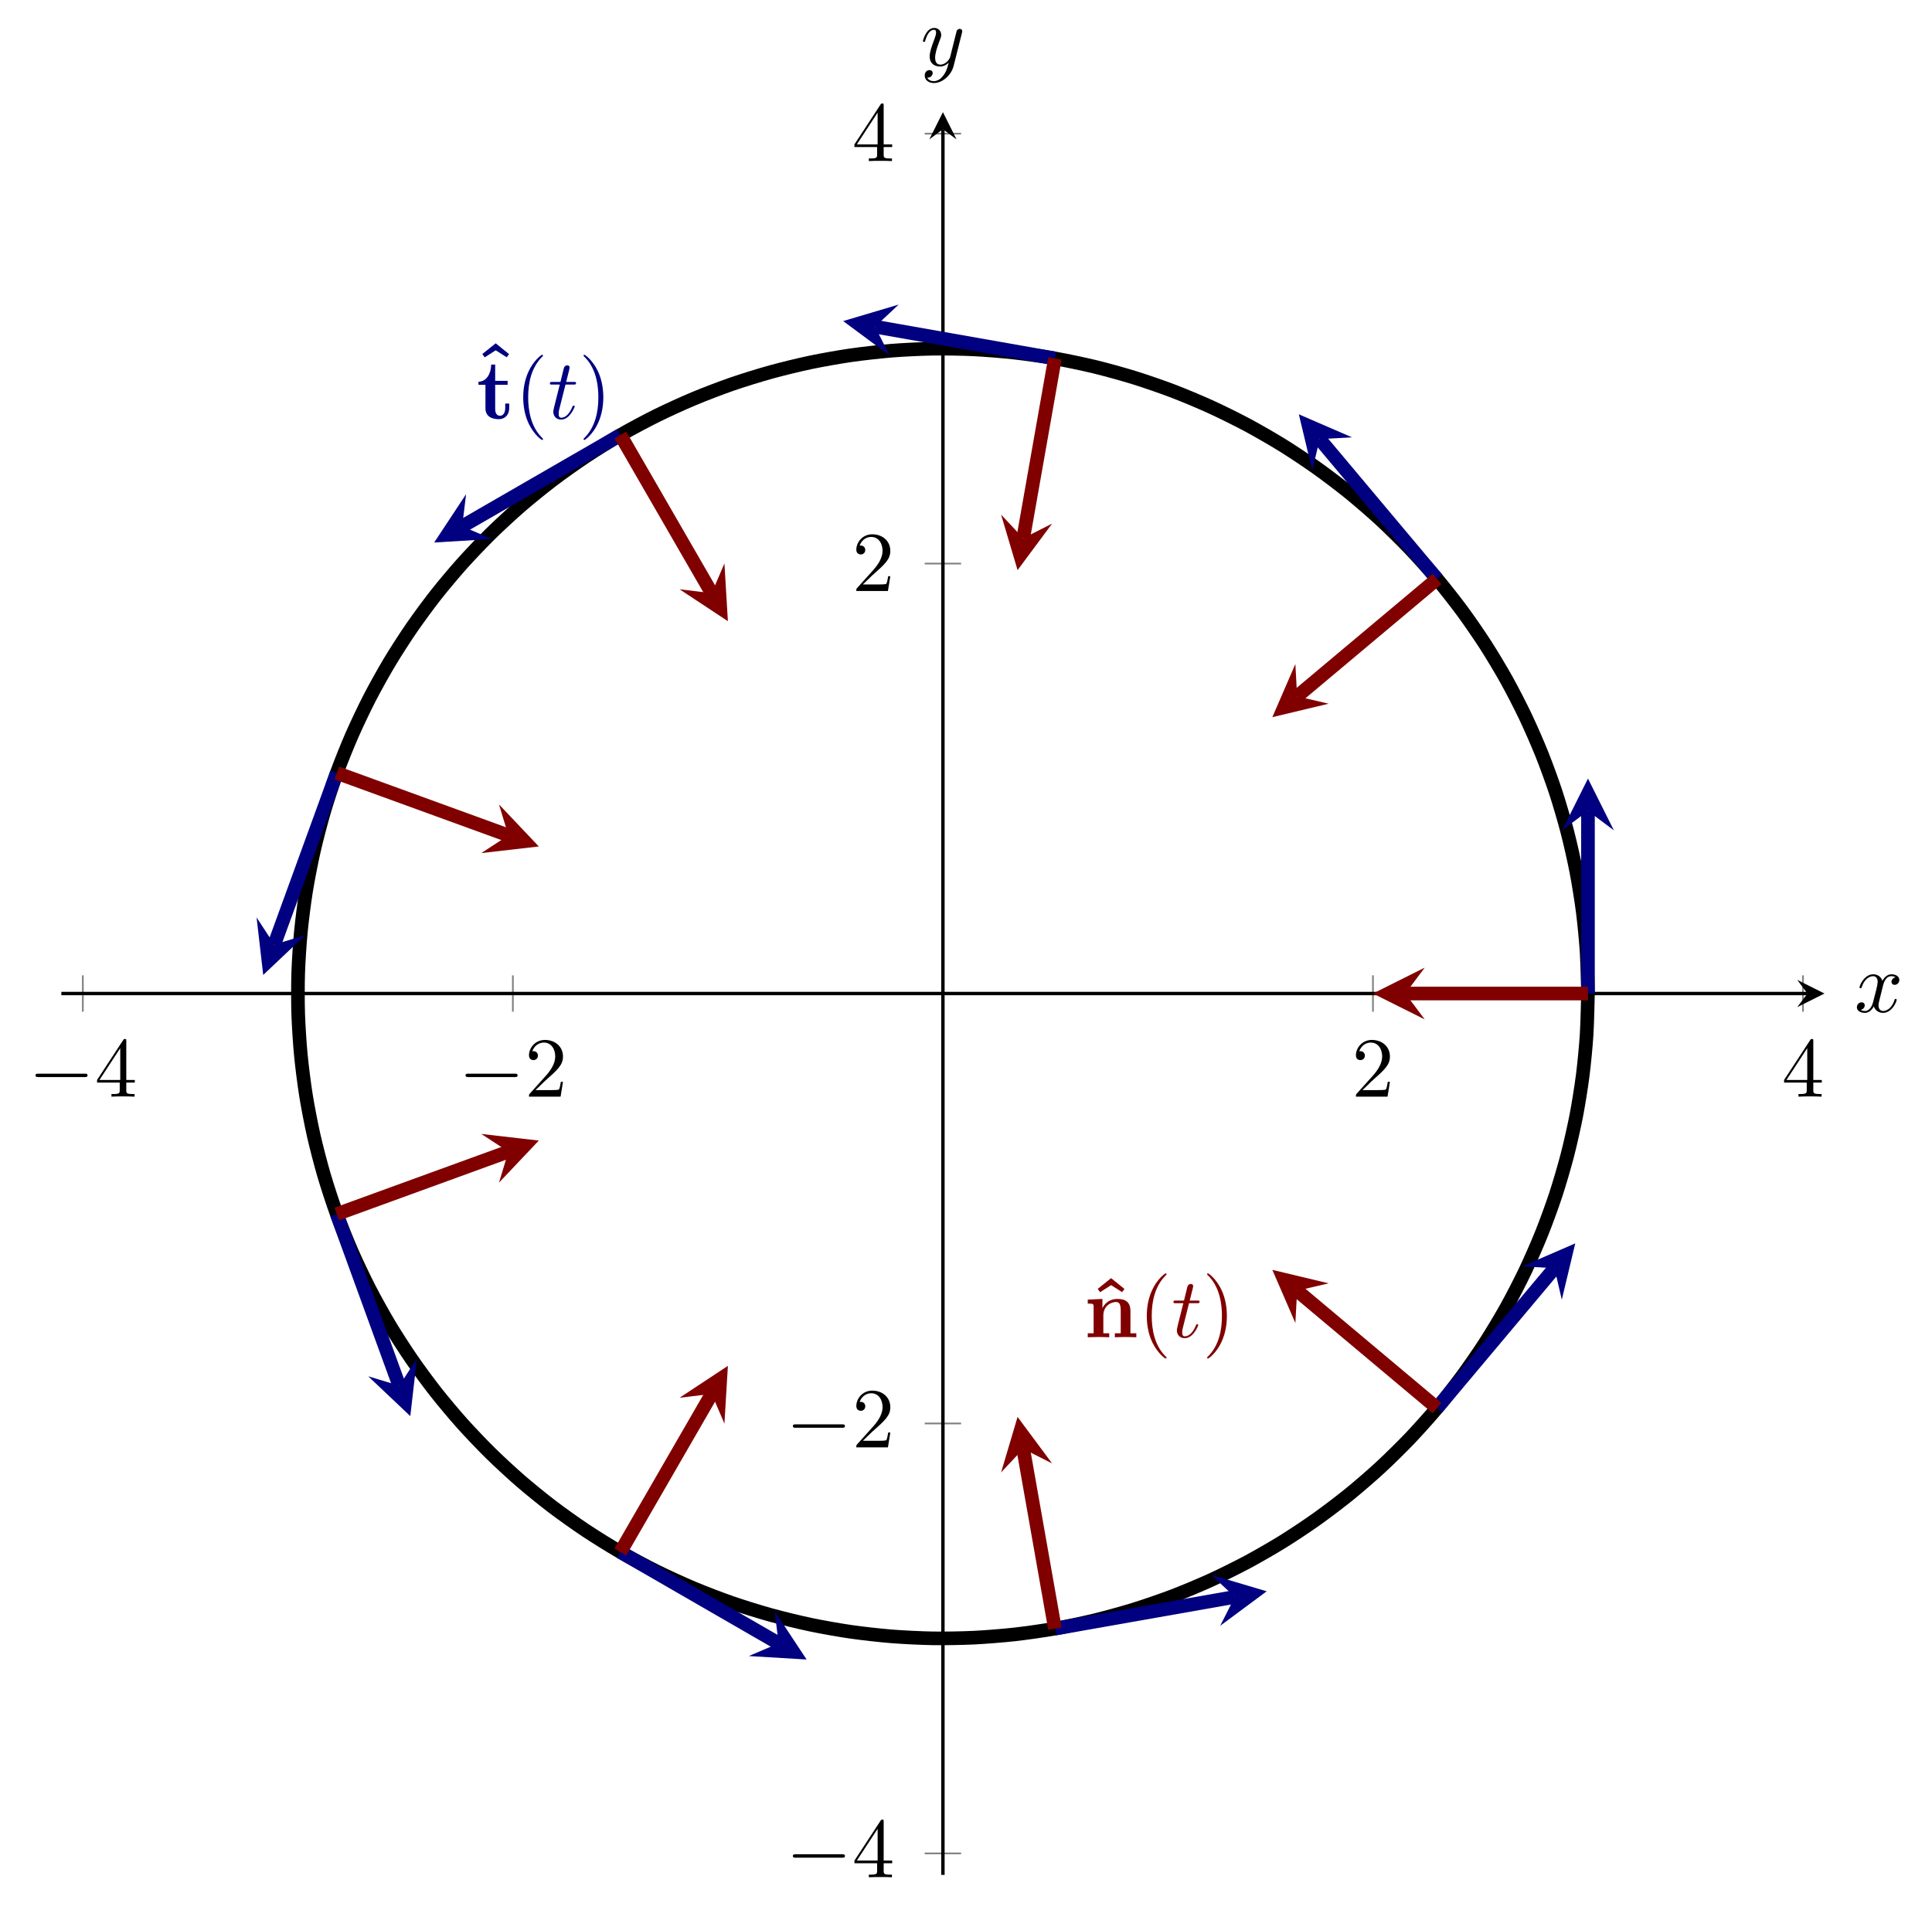 <?xml version='1.0' encoding='UTF-8'?>
<!-- This file was generated by dvisvgm 3.2.2 -->
<svg version='1.1' xmlns='http://www.w3.org/2000/svg' xmlns:xlink='http://www.w3.org/1999/xlink' width='316.261pt' height='313.189pt' viewBox='16.816 76.712 316.261 313.189'>
<defs>
<path id='g3-116' d='M2.052-3.985H2.989C3.188-3.985 3.288-3.985 3.288-4.184C3.288-4.294 3.188-4.294 3.009-4.294H2.132C2.491-5.709 2.54-5.908 2.54-5.968C2.54-6.137 2.421-6.237 2.252-6.237C2.222-6.237 1.943-6.227 1.853-5.878L1.465-4.294H.528C.329-4.294 .229-4.294 .229-4.105C.229-3.985 .309-3.985 .508-3.985H1.385C.667-1.156 .628-.986 .628-.807C.628-.269 1.006 .11 1.544 .11C2.56 .11 3.128-1.345 3.128-1.425C3.128-1.524 3.049-1.524 3.009-1.524C2.919-1.524 2.909-1.494 2.859-1.385C2.431-.349 1.903-.11 1.564-.11C1.355-.11 1.255-.239 1.255-.568C1.255-.807 1.275-.877 1.315-1.046L2.052-3.985Z'/>
<path id='g3-120' d='M3.328-3.009C3.387-3.268 3.616-4.184 4.314-4.184C4.364-4.184 4.603-4.184 4.812-4.055C4.533-4.005 4.334-3.756 4.334-3.517C4.334-3.357 4.443-3.168 4.712-3.168C4.932-3.168 5.25-3.347 5.25-3.746C5.25-4.264 4.663-4.403 4.324-4.403C3.746-4.403 3.397-3.875 3.278-3.646C3.029-4.304 2.491-4.403 2.202-4.403C1.166-4.403 .598-3.118 .598-2.869C.598-2.77 .697-2.77 .717-2.77C.797-2.77 .827-2.79 .847-2.879C1.186-3.935 1.843-4.184 2.182-4.184C2.371-4.184 2.72-4.095 2.72-3.517C2.72-3.208 2.55-2.54 2.182-1.146C2.022-.528 1.674-.11 1.235-.11C1.176-.11 .946-.11 .737-.239C.986-.289 1.205-.498 1.205-.777C1.205-1.046 .986-1.126 .837-1.126C.538-1.126 .289-.867 .289-.548C.289-.09 .787 .11 1.225 .11C1.883 .11 2.242-.588 2.271-.648C2.391-.279 2.75 .11 3.347 .11C4.374 .11 4.941-1.176 4.941-1.425C4.941-1.524 4.852-1.524 4.822-1.524C4.732-1.524 4.712-1.484 4.692-1.415C4.364-.349 3.686-.11 3.367-.11C2.979-.11 2.819-.428 2.819-.767C2.819-.986 2.879-1.205 2.989-1.644L3.328-3.009Z'/>
<path id='g3-121' d='M4.842-3.796C4.882-3.935 4.882-3.955 4.882-4.025C4.882-4.204 4.742-4.294 4.593-4.294C4.493-4.294 4.334-4.234 4.244-4.085C4.224-4.035 4.144-3.726 4.105-3.547C4.035-3.288 3.965-3.019 3.905-2.75L3.457-.956C3.417-.807 2.989-.11 2.331-.11C1.823-.11 1.714-.548 1.714-.917C1.714-1.375 1.883-1.993 2.222-2.869C2.381-3.278 2.421-3.387 2.421-3.587C2.421-4.035 2.102-4.403 1.604-4.403C.658-4.403 .289-2.959 .289-2.869C.289-2.77 .389-2.77 .408-2.77C.508-2.77 .518-2.79 .568-2.949C.837-3.885 1.235-4.184 1.574-4.184C1.654-4.184 1.823-4.184 1.823-3.866C1.823-3.616 1.724-3.357 1.654-3.168C1.255-2.112 1.076-1.544 1.076-1.076C1.076-.189 1.704 .11 2.291 .11C2.68 .11 3.019-.06 3.298-.339C3.168 .179 3.049 .667 2.65 1.196C2.391 1.534 2.012 1.823 1.554 1.823C1.415 1.823 .966 1.793 .797 1.405C.956 1.405 1.086 1.405 1.225 1.285C1.325 1.196 1.425 1.066 1.425 .877C1.425 .568 1.156 .528 1.056 .528C.827 .528 .498 .687 .498 1.176C.498 1.674 .936 2.042 1.554 2.042C2.58 2.042 3.606 1.136 3.885 .01L4.842-3.796Z'/>
<path id='g1-94' d='M2.859-6.914L1.295-5.659L1.574-5.27L2.859-6.097L4.144-5.28L4.423-5.649L2.859-6.914Z'/>
<path id='g1-110' d='M1.136-3.547V-.468H.448V0C.727-.01 1.325-.03 1.704-.03C2.092-.03 2.68-.01 2.959 0V-.468H2.271V-2.55C2.271-3.636 3.128-4.125 3.756-4.125C4.095-4.125 4.304-3.915 4.304-3.158V-.468H3.616V0C3.895-.01 4.493-.03 4.872-.03C5.26-.03 5.848-.01 6.127 0V-.468H5.44V-3.049C5.44-4.095 4.902-4.483 3.905-4.483C2.949-4.483 2.421-3.915 2.162-3.407V-4.483L.448-4.403V-3.935C1.066-3.935 1.136-3.935 1.136-3.547Z'/>
<path id='g1-116' d='M1.026-3.955V-1.225C1.026-.159 1.893 .06 2.6 .06C3.357 .06 3.806-.508 3.806-1.235V-1.763H3.337V-1.255C3.337-.578 3.019-.339 2.74-.339C2.162-.339 2.162-.976 2.162-1.205V-3.955H3.616V-4.423H2.162V-6.326H1.694C1.684-5.33 1.196-4.344 .209-4.314V-3.955H1.026Z'/>
<path id='g2-0' d='M6.565-2.291C6.735-2.291 6.914-2.291 6.914-2.491S6.735-2.69 6.565-2.69H1.176C1.006-2.69 .827-2.69 .827-2.491S1.006-2.291 1.176-2.291H6.565Z'/>
<path id='g4-40' d='M3.298 2.391C3.298 2.361 3.298 2.341 3.128 2.172C1.883 .917 1.564-.966 1.564-2.491C1.564-4.224 1.943-5.958 3.168-7.203C3.298-7.323 3.298-7.342 3.298-7.372C3.298-7.442 3.258-7.472 3.198-7.472C3.098-7.472 2.202-6.795 1.614-5.529C1.106-4.433 .986-3.328 .986-2.491C.986-1.714 1.096-.508 1.644 .618C2.242 1.843 3.098 2.491 3.198 2.491C3.258 2.491 3.298 2.461 3.298 2.391Z'/>
<path id='g4-41' d='M2.879-2.491C2.879-3.268 2.77-4.473 2.222-5.599C1.624-6.824 .767-7.472 .667-7.472C.608-7.472 .568-7.432 .568-7.372C.568-7.342 .568-7.323 .757-7.143C1.733-6.157 2.301-4.573 2.301-2.491C2.301-.787 1.933 .966 .697 2.222C.568 2.341 .568 2.361 .568 2.391C.568 2.451 .608 2.491 .667 2.491C.767 2.491 1.664 1.813 2.252 .548C2.76-.548 2.879-1.654 2.879-2.491Z'/>
<path id='g4-50' d='M1.265-.767L2.321-1.793C3.875-3.168 4.473-3.706 4.473-4.702C4.473-5.838 3.577-6.635 2.361-6.635C1.235-6.635 .498-5.719 .498-4.832C.498-4.274 .996-4.274 1.026-4.274C1.196-4.274 1.544-4.394 1.544-4.802C1.544-5.061 1.365-5.32 1.016-5.32C.936-5.32 .917-5.32 .887-5.31C1.116-5.958 1.654-6.326 2.232-6.326C3.138-6.326 3.567-5.519 3.567-4.702C3.567-3.905 3.068-3.118 2.521-2.501L.608-.369C.498-.259 .498-.239 .498 0H4.194L4.473-1.733H4.224C4.174-1.435 4.105-.996 4.005-.847C3.935-.767 3.278-.767 3.059-.767H1.265Z'/>
<path id='g4-52' d='M2.929-1.644V-.777C2.929-.418 2.909-.309 2.172-.309H1.963V0C2.371-.03 2.889-.03 3.308-.03S4.254-.03 4.663 0V-.309H4.453C3.716-.309 3.696-.418 3.696-.777V-1.644H4.692V-1.953H3.696V-6.486C3.696-6.685 3.696-6.745 3.537-6.745C3.447-6.745 3.417-6.745 3.337-6.625L.279-1.953V-1.644H2.929ZM2.989-1.953H.558L2.989-5.669V-1.953Z'/>
</defs>
<g id='page2' transform='matrix(1.4 0 0 1.4 0 0)'>
<g stroke-miterlimit='10' transform='translate(19.182,274.07)scale(0.996,-0.996)'>
<g fill='#000' stroke='#000'>
<g stroke-width='0.4'>
<g stroke='none' transform='scale(-1.004,1.004)translate(19.182,274.07)scale(-1,-1)'/>
<g transform='translate(-7.198,-4.448)'>
<g stroke='none' transform='scale(-1.004,1.004)translate(19.182,274.07)scale(-1,-1)'>
<g stroke='#000' stroke-miterlimit='10' transform='translate(26.353,269.639)scale(0.996,-0.996)'>
<g fill='#000' stroke='#000'>
<g stroke-width='0.4'>
<g stroke-width='0.2'>
<g fill='#808080' stroke='#808080'>
<path d='M2.524 101.361V105.629M53.009 101.361V105.629M153.98 101.361V105.629M204.465 101.361V105.629' fill='none'/>
</g>
</g>
<g stroke-width='0.2'>
<g fill='#808080' stroke='#808080'>
<path d='M101.361 2.524H105.629M101.361 53.009H105.629M101.361 153.98H105.629M101.361 204.465H105.629' fill='none'/>
</g>
</g>
<path d='M0 103.495H204.989' fill='none'/>
<g transform='translate(204.989,103.495)'>
<path d='M2 0L-1.2 1.6L0 0L-1.2-1.6' stroke='none'/>
</g>
<path d='M103.495 0V204.989' fill='none'/>
<g transform='matrix(0.0,1.0,-1.0,0.0,103.495,204.989)'>
<path d='M2 0L-1.2 1.6L0 0L-1.2-1.6' stroke='none'/>
</g>
<g transform='translate(-3.865,91.384)'>
<g stroke='none' transform='scale(-1.004,1.004)translate(26.353,269.639)scale(-1,-1)'>
<g fill='#000'>
<g stroke='none'>
<use x='26.353' y='269.639' xlink:href='#g2-0'/>
<use x='34.101' y='269.639' xlink:href='#g4-52'/>
</g>
</g>
</g>
</g>
<g transform='translate(46.621,91.384)'>
<g stroke='none' transform='scale(-1.004,1.004)translate(26.353,269.639)scale(-1,-1)'>
<g fill='#000'>
<g stroke='none'>
<use x='26.353' y='269.639' xlink:href='#g2-0'/>
<use x='34.101' y='269.639' xlink:href='#g4-50'/>
</g>
</g>
</g>
</g>
<g transform='translate(151.48,91.384)'>
<g stroke='none' transform='scale(-1.004,1.004)translate(26.353,269.639)scale(-1,-1)'>
<g fill='#000'>
<g stroke='none'>
<use x='26.353' y='269.639' xlink:href='#g4-50'/>
</g>
</g>
</g>
</g>
<g transform='translate(201.965,91.384)'>
<g stroke='none' transform='scale(-1.004,1.004)translate(26.353,269.639)scale(-1,-1)'>
<g fill='#000'>
<g stroke='none'>
<use x='26.353' y='269.639' xlink:href='#g4-52'/>
</g>
</g>
</g>
</g>
<g transform='translate(85.05,-0.281)'>
<g stroke='none' transform='scale(-1.004,1.004)translate(26.353,269.639)scale(-1,-1)'>
<g fill='#000'>
<g stroke='none'>
<use x='26.353' y='269.639' xlink:href='#g2-0'/>
<use x='34.101' y='269.639' xlink:href='#g4-52'/>
</g>
</g>
</g>
</g>
<g transform='translate(85.05,50.204)'>
<g stroke='none' transform='scale(-1.004,1.004)translate(26.353,269.639)scale(-1,-1)'>
<g fill='#000'>
<g stroke='none'>
<use x='26.353' y='269.639' xlink:href='#g2-0'/>
<use x='34.101' y='269.639' xlink:href='#g4-50'/>
</g>
</g>
</g>
</g>
<g transform='translate(92.828,150.758)'>
<g stroke='none' transform='scale(-1.004,1.004)translate(26.353,269.639)scale(-1,-1)'>
<g fill='#000'>
<g stroke='none'>
<use x='26.353' y='269.639' xlink:href='#g4-50'/>
</g>
</g>
</g>
</g>
<g transform='translate(92.828,201.243)'>
<g stroke='none' transform='scale(-1.004,1.004)translate(26.353,269.639)scale(-1,-1)'>
<g fill='#000'>
<g stroke='none'>
<use x='26.353' y='269.639' xlink:href='#g4-52'/>
</g>
</g>
</g>
</g>
<g stroke-width='1.6'>
<g fill='#000' stroke='#000'>
<path d='M179.223 103.495C179.223 103.495 179.151 106.968 179.067 108.297S178.78 111.758 178.611 113.08C178.443 114.401 178.104 116.515 177.852 117.824S177.126 121.221 176.792 122.511C176.457 123.801 175.856 125.856 175.441 127.123C175.025 128.389 174.291 130.4 173.795 131.637C173.299 132.875 172.44 134.835 171.868 136.039C171.295 137.242 170.316 139.147 169.668 140.312C169.02 141.477 167.919 143.312 167.198 144.433C166.478 145.554 165.264 147.317 164.474 148.391C163.684 149.464 162.36 151.149 161.504 152.17C160.647 153.19 159.219 154.785 158.3 155.749C157.38 156.714 155.855 158.215 154.876 159.12C153.897 160.024 152.279 161.428 151.244 162.268C150.21 163.108 148.505 164.403 147.419 165.176C146.334 165.949 144.552 167.137 143.42 167.84C142.288 168.543 140.433 169.613 139.258 170.243C138.083 170.872 136.164 171.822 134.952 172.375C133.74 172.929 131.766 173.757 130.521 174.233C129.276 174.708 127.253 175.408 125.98 175.803S122.643 176.77 121.348 177.085S117.957 177.84 116.645 178.071C115.332 178.303 113.213 178.605 111.888 178.752C110.564 178.9 108.43 179.07 107.099 179.134C105.768 179.198 103.627 179.232 102.295 179.211C100.963 179.19 98.825 179.087 97.496 178.981C96.168 178.875 94.04 178.638 92.721 178.449C91.402 178.259 89.293 177.887 87.989 177.614C86.684 177.341 84.606 176.835 83.321 176.48C82.036 176.126 79.989 175.493 78.729 175.057C77.47 174.621 75.471 173.855 74.242 173.34C73.013 172.825 71.066 171.936 69.872 171.345S66.789 169.744 65.635 169.078C64.48 168.412 62.662 167.28 61.553 166.542C60.443 165.804 58.699 164.563 57.638 163.756C56.577 162.949 54.914 161.599 53.907 160.726C52.9 159.853 51.329 158.4 50.379 157.465C49.43 156.53 47.951 154.98 47.062 153.987C46.173 152.994 44.796 151.354 43.973 150.307C43.149 149.259 41.88 147.534 41.125 146.437C40.369 145.34 39.21 143.541 38.526 142.398C37.841 141.254 36.8 139.381 36.189 138.196C35.579 137.011 34.66 135.078 34.126 133.857C33.591 132.636 32.791 130.651 32.336 129.398C31.88 128.146 31.216 126.11 30.841 124.831C30.466 123.552 29.927 121.48 29.633 120.181C29.339 118.881 28.932 116.779 28.721 115.463S28.242 112.023 28.115 110.696C27.988 109.37 27.85 107.232 27.807 105.901C27.764 104.569 27.764 102.43 27.807 101.098C27.85 99.766 27.987 97.63 28.114 96.303C28.24 94.976 28.508 92.851 28.719 91.535C28.929 90.219 29.336 88.117 29.63 86.817C29.924 85.517 30.462 83.445 30.837 82.166C31.212 80.887 31.878 78.852 32.333 77.6C32.789 76.347 33.587 74.362 34.121 73.141C34.656 71.92 35.576 69.985 36.186 68.8C36.797 67.615 37.836 65.743 38.521 64.6C39.206 63.457 40.364 61.658 41.12 60.56S43.144 57.736 43.968 56.688C44.792 55.64 46.168 54.001 47.057 53.008C47.946 52.015 49.423 50.466 50.372 49.531S52.893 47.142 53.901 46.269C54.908 45.396 56.57 44.047 57.631 43.24C58.692 42.433 60.437 41.191 61.546 40.452C62.655 39.714 64.472 38.583 65.626 37.917C66.78 37.25 68.67 36.242 69.864 35.65C71.058 35.059 73.004 34.169 74.233 33.653C75.462 33.138 77.462 32.372 78.722 31.936C79.981 31.5 82.026 30.866 83.311 30.511C84.595 30.156 86.675 29.65 87.98 29.377C89.284 29.103 91.392 28.731 92.711 28.541C94.03 28.351 96.159 28.115 97.487 28.009S100.955 27.8 102.287 27.778S105.758 27.792 107.09 27.855C108.421 27.919 110.555 28.089 111.88 28.236C113.205 28.384 115.324 28.685 116.637 28.916S120.044 29.589 121.339 29.903C122.634 30.218 124.699 30.788 125.972 31.184C127.244 31.579 129.268 32.279 130.513 32.754C131.758 33.23 133.732 34.058 134.944 34.611C136.157 35.165 138.075 36.115 139.25 36.744S142.279 38.442 143.412 39.145S146.327 41.035 147.412 41.808C148.498 42.581 150.203 43.876 151.237 44.716C152.272 45.556 153.89 46.959 154.868 47.863C155.847 48.767 157.373 50.269 158.293 51.233C159.213 52.198 160.642 53.792 161.499 54.813C162.356 55.834 163.678 57.518 164.468 58.591C165.258 59.664 166.473 61.427 167.194 62.548C167.915 63.669 169.016 65.505 169.664 66.67S171.291 69.738 171.864 70.942C172.437 72.145 173.296 74.107 173.791 75.344C174.287 76.582 175.021 78.593 175.437 79.859C175.853 81.125 176.455 83.179 176.79 84.469S177.599 87.846 177.851 89.155S178.441 92.578 178.609 93.9C178.778 95.222 178.98 97.354 179.065 98.684C179.15 100.015 179.221 103.487 179.221 103.487' fill='none'/>
</g>
</g>
<g fill='#000080' stroke='#000080'>
<g stroke-width='1.6'>
<path d='M179.223 103.495V124.937' fill='none'/>
<g transform='matrix(0.0,1.0,-1.0,0.0,179.223,124.937)'>
<path d='M3.8 0L-2.28 3.04L0 0L-2.28-3.04' stroke='none'/>
</g>
</g>
</g>
<g fill='#000080' stroke='#000080'>
<g stroke-width='1.6'>
<path d='M161.505 152.172L147.722 168.598' fill='none'/>
<g transform='matrix(-0.643,0.766,-0.766,-0.643,147.722,168.598)'>
<path d='M3.8 0L-2.28 3.04L0 0L-2.28-3.04' stroke='none'/>
</g>
</g>
</g>
<g fill='#000080' stroke='#000080'>
<g stroke-width='1.6'>
<path d='M116.645 178.073L95.528 181.797' fill='none'/>
<g transform='matrix(-0.985,0.174,-0.174,-0.985,95.528,181.797)'>
<path d='M3.8 0L-2.28 3.04L0 0L-2.28-3.04' stroke='none'/>
</g>
</g>
</g>
<g fill='#000080' stroke='#000080'>
<g stroke-width='1.6'>
<path d='M65.631 169.077L47.061 158.356' fill='none'/>
<g transform='matrix(-0.866,-0.5,0.5,-0.866,47.061,158.356)'>
<path d='M3.8 0L-2.28 3.04L0 0L-2.28-3.04' stroke='none'/>
</g>
</g>
</g>
<g fill='#000080' stroke='#000080'>
<g stroke-width='1.6'>
<path d='M32.333 129.396L24.999 109.246' fill='none'/>
<g transform='matrix(-0.342,-0.94,0.94,-0.342,24.999,109.246)'>
<path d='M3.8 0L-2.28 3.04L0 0L-2.28-3.04' stroke='none'/>
</g>
</g>
</g>
<g fill='#000080' stroke='#000080'>
<g stroke-width='1.6'>
<path d='M32.333 77.594L39.667 57.444' fill='none'/>
<g transform='matrix(0.342,-0.94,0.94,0.342,39.667,57.444)'>
<path d='M3.8 0L-2.28 3.04L0 0L-2.28-3.04' stroke='none'/>
</g>
</g>
</g>
<g fill='#000080' stroke='#000080'>
<g stroke-width='1.6'>
<path d='M65.631 37.912L84.201 27.191' fill='none'/>
<g transform='matrix(0.866,-0.5,0.5,0.866,84.201,27.191)'>
<path d='M3.8 0L-2.28 3.04L0 0L-2.28-3.04' stroke='none'/>
</g>
</g>
</g>
<g fill='#000080' stroke='#000080'>
<g stroke-width='1.6'>
<path d='M116.645 28.916L137.762 32.64' fill='none'/>
<g transform='matrix(0.985,0.174,-0.174,0.985,137.762,32.64)'>
<path d='M3.8 0L-2.28 3.04L0 0L-2.28-3.04' stroke='none'/>
</g>
</g>
</g>
<g fill='#000080' stroke='#000080'>
<g stroke-width='1.6'>
<path d='M161.505 54.818L175.288 71.244' fill='none'/>
<g transform='matrix(0.643,0.766,-0.766,0.643,175.288,71.244)'>
<path d='M3.8 0L-2.28 3.04L0 0L-2.28-3.04' stroke='none'/>
</g>
</g>
</g>
<g fill='#800000' stroke='#800000'>
<g stroke-width='1.6'>
<path d='M179.223 103.495H157.78' fill='none'/>
<g transform='matrix(-1.0,0.0,0.0,-1.0,157.78,103.495)'>
<path d='M3.8 0L-2.28 3.04L0 0L-2.28-3.04' stroke='none'/>
</g>
</g>
</g>
<g fill='#800000' stroke='#800000'>
<g stroke-width='1.6'>
<path d='M161.505 152.172L145.079 138.389' fill='none'/>
<g transform='matrix(-0.766,-0.643,0.643,-0.766,145.079,138.389)'>
<path d='M3.8 0L-2.28 3.04L0 0L-2.28-3.04' stroke='none'/>
</g>
</g>
</g>
<g fill='#800000' stroke='#800000'>
<g stroke-width='1.6'>
<path d='M116.645 178.073L112.921 156.956' fill='none'/>
<g transform='matrix(-0.174,-0.985,0.985,-0.174,112.921,156.956)'>
<path d='M3.8 0L-2.28 3.04L0 0L-2.28-3.04' stroke='none'/>
</g>
</g>
</g>
<g fill='#800000' stroke='#800000'>
<g stroke-width='1.6'>
<path d='M65.631 169.077L76.352 150.507' fill='none'/>
<g transform='matrix(0.5,-0.866,0.866,0.5,76.352,150.507)'>
<path d='M3.8 0L-2.28 3.04L0 0L-2.28-3.04' stroke='none'/>
</g>
</g>
</g>
<g fill='#800000' stroke='#800000'>
<g stroke-width='1.6'>
<path d='M32.333 129.396L52.483 122.062' fill='none'/>
<g transform='matrix(0.94,-0.342,0.342,0.94,52.483,122.062)'>
<path d='M3.8 0L-2.28 3.04L0 0L-2.28-3.04' stroke='none'/>
</g>
</g>
</g>
<g fill='#800000' stroke='#800000'>
<g stroke-width='1.6'>
<path d='M32.333 77.594L52.483 84.928' fill='none'/>
<g transform='matrix(0.94,0.342,-0.342,0.94,52.483,84.928)'>
<path d='M3.8 0L-2.28 3.04L0 0L-2.28-3.04' stroke='none'/>
</g>
</g>
</g>
<g fill='#800000' stroke='#800000'>
<g stroke-width='1.6'>
<path d='M65.631 37.912L76.352 56.482' fill='none'/>
<g transform='matrix(0.5,0.866,-0.866,0.5,76.352,56.482)'>
<path d='M3.8 0L-2.28 3.04L0 0L-2.28-3.04' stroke='none'/>
</g>
</g>
</g>
<g fill='#800000' stroke='#800000'>
<g stroke-width='1.6'>
<path d='M116.645 28.916L112.921 50.034' fill='none'/>
<g transform='matrix(-0.174,0.985,-0.985,-0.174,112.921,50.034)'>
<path d='M3.8 0L-2.28 3.04L0 0L-2.28-3.04' stroke='none'/>
</g>
</g>
</g>
<g fill='#800000' stroke='#800000'>
<g stroke-width='1.6'>
<path d='M161.505 54.818L145.079 68.601' fill='none'/>
<g transform='matrix(-0.766,0.643,-0.643,-0.766,145.079,68.601)'>
<path d='M3.8 0L-2.28 3.04L0 0L-2.28-3.04' stroke='none'/>
</g>
</g>
</g>
<g fill='#000080' stroke='#000080'>
<g fill='#000080' stroke='#000080'>
</g>
<g transform='translate(48.761,170.999)'>
<g stroke='none' transform='scale(-1.004,1.004)translate(26.353,269.639)scale(-1,-1)'>
<g fill='#000080'>
<g stroke='none'>
<g fill='#000080'>
<use x='25.716' y='267.741' xlink:href='#g1-94'/>
<use x='26.353' y='269.639' xlink:href='#g1-116'/>
<use x='30.808' y='269.639' xlink:href='#g4-40'/>
<use x='34.683' y='269.639' xlink:href='#g3-116'/>
<use x='38.28' y='269.639' xlink:href='#g4-41'/>
</g>
</g>
</g>
</g>
</g>
</g>
<g fill='#800000' stroke='#800000'>
<g fill='#800000' stroke='#800000'>
</g>
<g transform='translate(120.048,63.131)'>
<g stroke='none' transform='scale(-1.004,1.004)translate(26.353,269.639)scale(-1,-1)'>
<g fill='#800000'>
<g stroke='none'>
<g fill='#800000'>
<use x='26.671' y='269.639' xlink:href='#g1-94'/>
<use x='26.353' y='269.639' xlink:href='#g1-110'/>
<use x='32.718' y='269.639' xlink:href='#g4-40'/>
<use x='36.592' y='269.639' xlink:href='#g3-116'/>
<use x='40.19' y='269.639' xlink:href='#g4-41'/>
</g>
</g>
</g>
</g>
</g>
</g>
<g transform='translate(210.502,101.332)'>
<g stroke='none' transform='scale(-1.004,1.004)translate(26.353,269.639)scale(-1,-1)'>
<g fill='#000'>
<g stroke='none'>
<use x='26.353' y='269.639' xlink:href='#g3-120'/>
</g>
</g>
</g>
</g>
<g transform='translate(100.86,212.459)'>
<g stroke='none' transform='scale(-1.004,1.004)translate(26.353,269.639)scale(-1,-1)'>
<g fill='#000'>
<g stroke='none'>
<use x='26.353' y='269.639' xlink:href='#g3-121'/>
</g>
</g>
</g>
</g>
</g>
</g>
</g>
</g>
</g>
</g>
</g>
</g>
</g>
</svg>